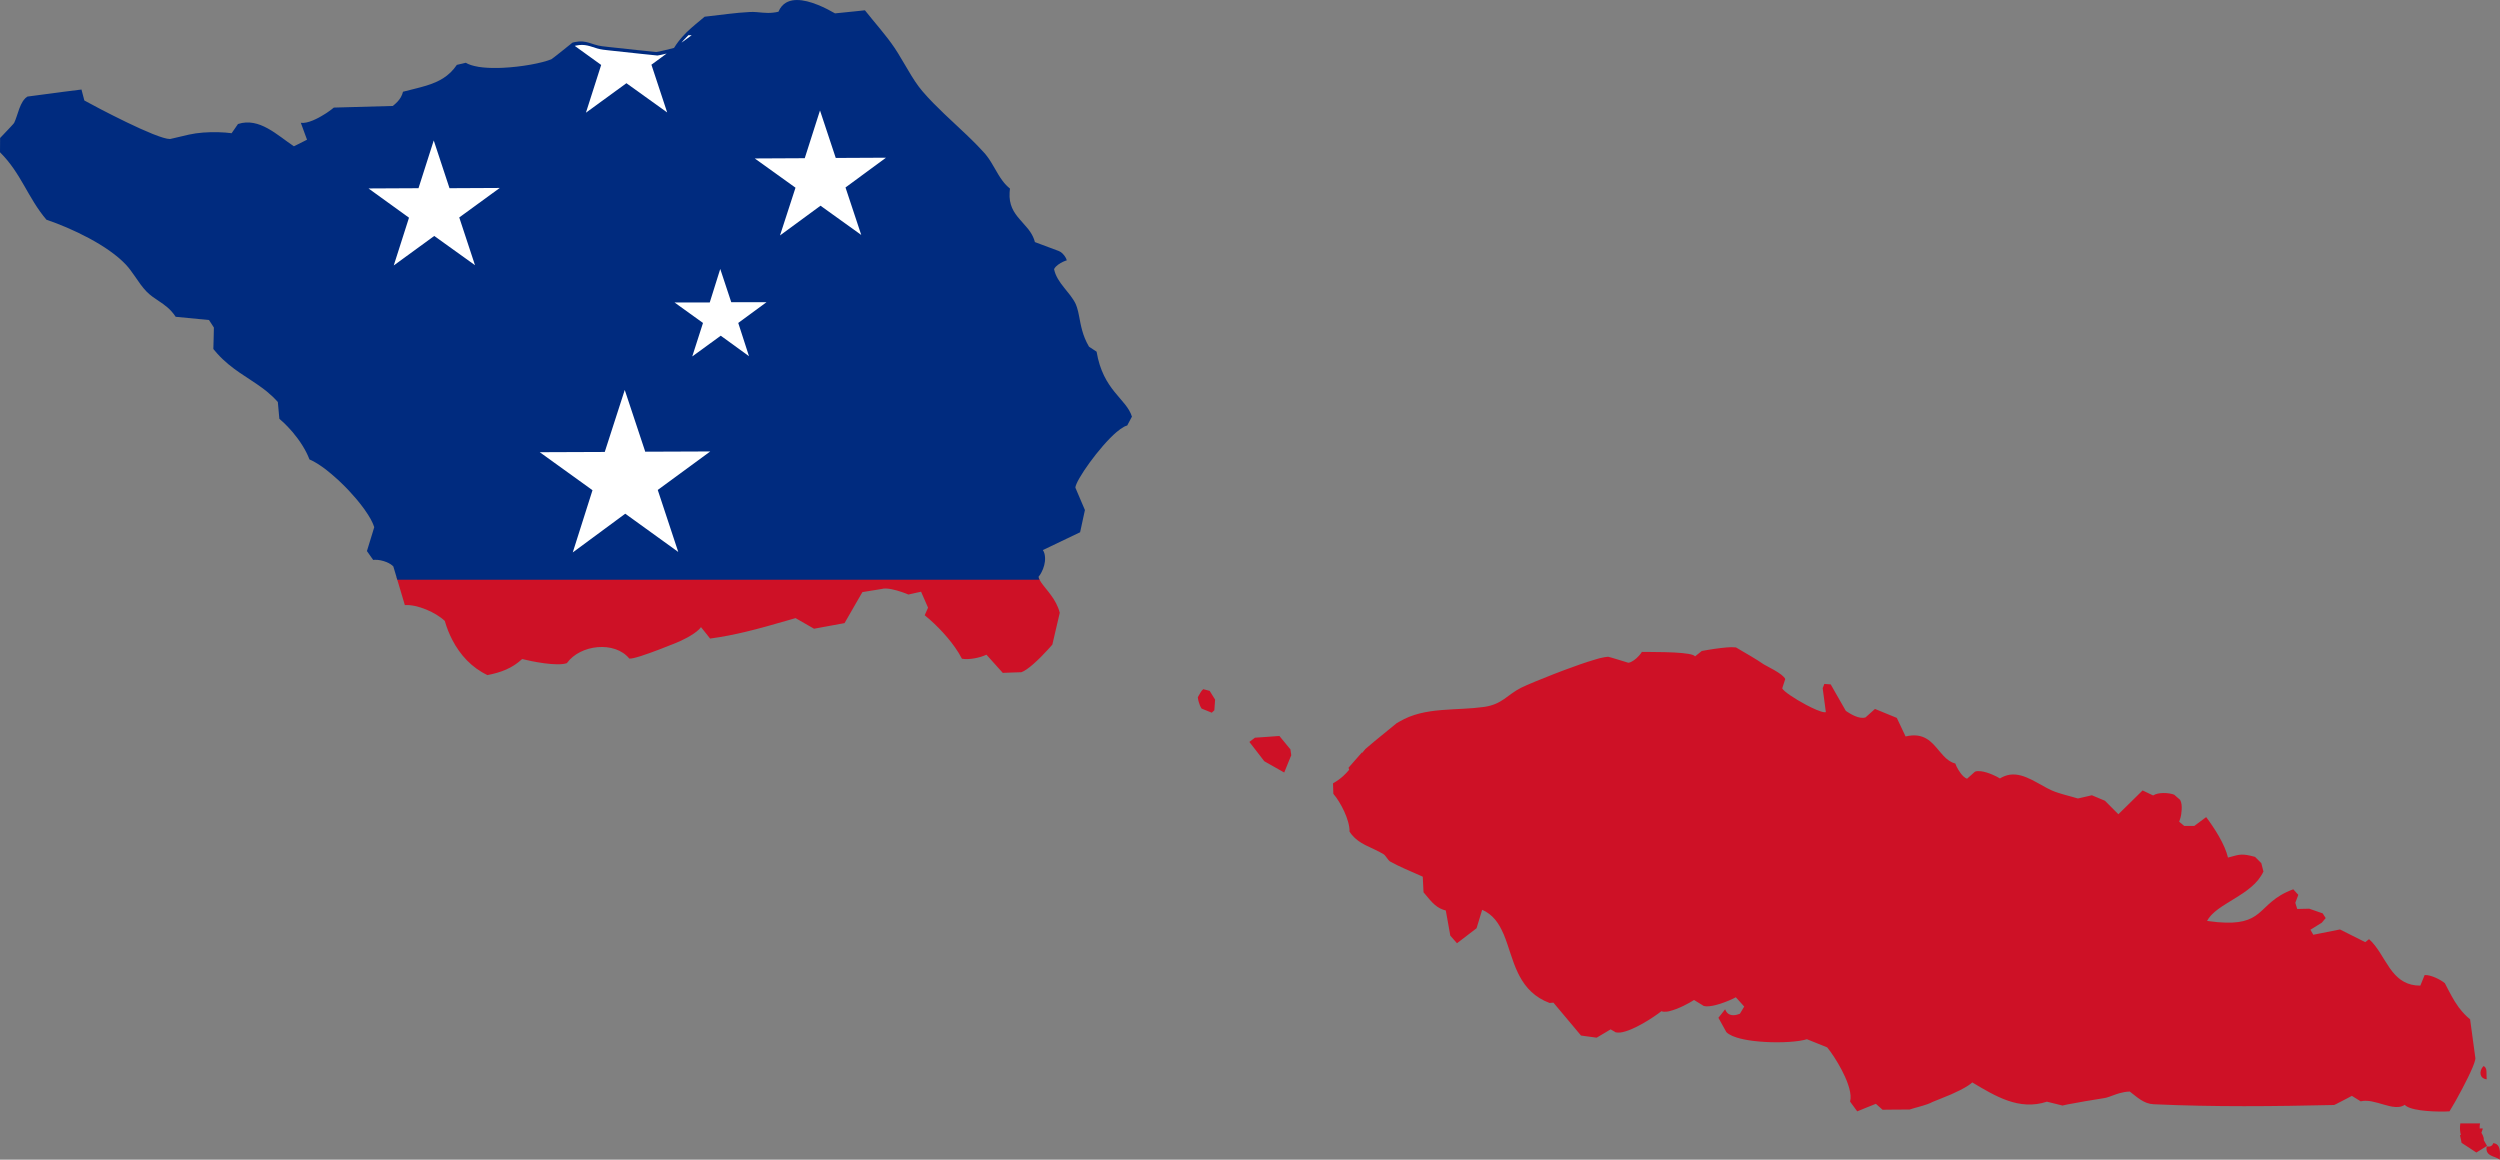 <?xml version="1.0" encoding="UTF-8" standalone="no"?>
<!-- Generator: Adobe Illustrator 17.1.0, SVG Export Plug-In . SVG Version: 6.00 Build 0)  -->

<svg
   xmlns:dc="http://purl.org/dc/elements/1.1/"
   xmlns:cc="http://creativecommons.org/ns#"
   xmlns:rdf="http://www.w3.org/1999/02/22-rdf-syntax-ns#"
   xmlns:svg="http://www.w3.org/2000/svg"
   xmlns="http://www.w3.org/2000/svg"
   xmlns:sodipodi="http://sodipodi.sourceforge.net/DTD/sodipodi-0.dtd"
   xmlns:inkscape="http://www.inkscape.org/namespaces/inkscape"
   version="1.1"
   id="Слой_1"
   x="0px"
   y="0px"
   viewBox="940 488.1 1000.001 463.861"
   enable-background="new 940 488.1 1000 463.9"
   xml:space="preserve"
   inkscape:version="0.91 r13725"
   sodipodi:docname="Flag-map_of_Samoa.svg"
   width="1000.001"
   height="463.861"><rect x="940" y="488.1" width="1000.001" height="463.861" fill="#808080" stroke="none"/><defs
     id="defs27"><defs
       id="defs5"><path
         d="m 1363.9,733.2 -3,12.8 c -2.3,2.7 -8.9,9.8 -12.4,11 l -7.4,0.3 -6.5,-7.3 c -2.6,1.2 -6.9,2.1 -9.8,1.6 -3.3,-6.4 -9.4,-12.9 -14.9,-17.4 l 1.4,-3 -2.8,-6.4 -5.1,1.1 c -2.1,-0.9 -8.1,-3 -10.5,-2.3 l -7.9,1.3 -7.2,12.4 -12.2,2.3 -7.4,-4.3 c -11.9,3.4 -22.1,6.6 -34.2,8.2 l -3.7,-4.6 c -1.7,2.5 -7.7,5.5 -10.3,6.5 0,0 -15.7,6.5 -18.3,6.1 -5.8,-7.1 -19.7,-5.6 -25,1.8 -3.8,1.4 -14.2,-0.7 -17.9,-1.6 -4,3.7 -8.4,5.4 -13.9,6.4 -8.8,-4.2 -14.4,-12.4 -17.1,-21.6 -3.5,-3.4 -11,-6.7 -16,-6.3 l -4.6,-15.5 c -1.7,-1.8 -5.7,-2.9 -8.1,-2.6 l -2.5,-3.5 2.9,-9.6 c -2.4,-7.9 -17.4,-23.6 -25.9,-27.1 -2.2,-5.8 -7.3,-12.3 -12,-16.2 L 1051,649 c -7.4,-8.5 -17.6,-11 -25.8,-21.2 l 0.2,-8.6 -2,-3 -13.3,-1.3 c -3.4,-5.2 -7.8,-6.2 -11.6,-10 -3.1,-3.2 -5.3,-7.6 -8.3,-10.8 -7.3,-7.8 -21.5,-14.5 -31.8,-18 -7.5,-8.9 -10.1,-18.6 -18.6,-27 l 0,-5.7 c 0.7,-0.7 5.4,-5.6 5.6,-6 1.4,-2.9 2.3,-8.8 5.3,-10.5 4.9,-0.8 21.6,-2.8 21.6,-2.8 l 1.1,4.4 c 4.8,2.6 29,15.5 34.3,15.4 l 7.5,-1.7 c 5.1,-1.2 11.9,-1.3 17.1,-0.6 l 2.6,-3.7 c 8.5,-2.8 15.7,4.6 22.4,8.9 l 5.2,-2.6 -2.5,-6.7 c 3.6,0.6 10.7,-3.9 13.2,-6.1 l 23.6,-0.7 c 2,-1.6 3.4,-3.1 4.1,-5.7 8.7,-2.3 16.4,-3.3 21.5,-10.8 l 3.6,-0.8 c 6.9,4.1 27.6,1.3 34.2,-1.4 0.4,-0.2 7.7,-6 8.5,-6.7 5.3,-1.5 7.4,0.9 11.8,1.4 5.9,0.8 21.7,2.3 21.7,2.3 0.6,0 6.2,-1.4 7.1,-1.6 3.4,-5.6 7.1,-8.2 12.2,-12.5 5.9,-0.6 12.1,-1.6 18.1,-1.9 4,-0.2 7.2,1 11.5,-0.1 3.9,-9.3 17.1,-2.5 22.6,0.7 l 12,-1.3 c 3.9,4.9 8.4,9.8 11.9,15 3.6,5.4 7,12.5 11.2,17.4 7.5,8.8 17.2,16.2 25,24.9 3.8,4.2 5.3,10.3 10,14 -1.7,11.5 7.9,13.1 10,21.4 l 9.6,3.6 c 1.3,0.4 2.9,2.4 3.2,3.7 -1.6,0.4 -4.3,1.9 -5.1,3.5 1.1,5.6 6.4,9.2 8.7,14 1.9,4 1.3,10.3 5.3,17 l 3,2 c 2.6,15.5 11.9,18.7 14.2,26 l -1.9,3.5 c -6.2,1.7 -20.7,21.4 -20.8,24.9 l 3.8,8.9 -1.9,8.9 -14.9,7.1 c 2,2.9 0.4,8.3 -1.8,10.7 0.9,3.4 6.9,7.4 8.7,14.4 z m 57.4,30.6 2.5,0.7 2.2,3.5 -0.3,4.2 -1,1 -4.1,-1.7 c -0.8,-1.2 -1.4,-3.1 -1.5,-4.5 0.5,-0.9 1.4,-2.7 2.2,-3.2 z m 18.5,21.1 2.2,-1.7 9.8,-0.7 4.4,5.4 0.3,2.3 -2.8,6.9 -7.9,-4.5 -6,-7.7 z M 1728.9,921 c -3.4,3.2 -14.2,6.9 -15.9,7.8 -2.6,1.4 -6.3,2.1 -9.1,3 l -10.8,0.1 -2.7,-2.4 -7.4,3 -2.9,-3.9 c 1.6,-5.7 -5.9,-17.8 -9.2,-21.7 l -8.1,-3.2 c -6.3,2 -27.7,1.8 -32.2,-2.9 l -3.2,-5.7 2.7,-3.3 c 1.4,3.9 5.9,1.7 5.9,1.7 l 1.7,-2.8 -3.4,-3.7 c -2.6,1.4 -9.7,4.3 -12.8,3.5 l -3.9,-2.4 c -2.2,1.5 -10.2,5.8 -13,4.5 -3.3,2.6 -13.7,9.4 -18.3,8.5 l -2,-1.2 -5.6,3.3 -6.2,-0.9 -11.1,-13.2 -1.5,0.2 c -19.3,-7.3 -12.8,-31.1 -27,-37.3 l -2.2,7.4 -7.8,6 -2.7,-3 -1.8,-10.1 c -4.2,-0.9 -6.2,-4.2 -8.9,-7.3 l -0.3,-6.2 c -4.2,-2 -9.1,-3.8 -13.1,-6.1 -0.7,-0.4 -1.8,-2.4 -2.5,-2.9 -4.8,-3 -10.3,-3.8 -13.6,-9 0.1,-4.6 -3.6,-11.8 -6.5,-15.2 l -0.1,-4.2 c 6.3,-3.5 8.5,-8.6 12.9,-13.7 0.5,-0.6 12.2,-10.1 12.6,-10.3 10.4,-6.8 23.1,-4.8 35,-6.5 7.2,-1 9.2,-4.8 14.7,-7.6 4.3,-2.2 29.8,-12.4 34.8,-12.4 0.3,0 7.4,2.2 8.1,2.4 2,-0.1 4.5,-2.8 5.4,-4.3 3,0.1 20,-0.3 21.3,1.8 l 2.7,-2.2 c 0,0 10.1,-1.9 13.7,-1.4 3.6,2.2 7.6,4.3 11.1,6.8 0.8,0.5 7.7,3.7 8.6,5.9 l -1.2,3.7 c 1,2.2 15,10.3 17.5,9.5 l -1.3,-9.6 0.7,-1.7 2.5,0.2 6,10.6 c 2,1.3 5.5,3.4 7.9,2.6 l 3.7,-3.3 8.8,3.6 3.5,7.4 c 11.8,-2.8 12.6,9 19.9,10.8 0.6,1.8 2.7,5.4 4.7,6.1 l 3.2,-2.8 c 2.5,-0.9 7.9,1.4 9.9,2.7 7.2,-4.7 14.3,2 20.8,4.8 3.2,1.4 7.1,2.2 10.5,3.2 l 5.6,-1.3 5.2,2.2 5.4,5.4 9.7,-9.5 4.2,2 c 2,-1.4 6.3,-1.2 8.4,-0.3 l 2.4,2 c 1.2,2.1 0.5,6.6 -0.4,8.7 l 2,1.7 4.1,0 4.7,-3.5 c 3.2,4.3 7.5,10.8 8.7,16.2 4.7,-1.3 5.4,-1.7 10.8,-0.3 l 2.5,2.5 0.8,3.4 c -4.5,9.7 -18.7,12.6 -22.5,19.7 24.3,3.5 18.8,-6.9 34.5,-12.6 l 2,2.2 -1.2,3.2 0.8,2.5 4.8,-0.1 5.4,1.9 1.2,1.9 -1.5,1.8 -4.6,2.8 1.2,2 10.7,-2.1 10.1,5.1 1.5,-1.2 c 6.9,6.1 8.4,18.6 20.5,18.6 l 1.7,-4.2 c 2.4,-0.2 6.3,1.8 8.1,3.2 2.8,5.4 5.2,10.5 10.1,14.5 l 2.1,15.6 c -0.2,3.4 -8.4,18.1 -10.4,21.1 -3.4,0.2 -15.3,0.2 -17.9,-2.6 -4.4,3 -12,-2.8 -17.6,-1.4 l -3.5,-2.2 c -0.6,0.3 -6.9,3.7 -7.1,3.7 -24.3,0.6 -47.9,0.8 -72.2,-0.3 -4,-0.2 -6.5,-2.8 -9.6,-5.1 -4.6,0.1 -7.7,2.3 -10.3,2.6 -4.1,0.6 -16.1,2.7 -16.6,3 L 1759,929 c -11.4,3.4 -20.9,-2.5 -30.1,-8 z m 195.1,21.2 c 1.7,-0.8 7.2,-3.2 9.1,-2.6 l -0.9,2.5 2.5,4.4 -4.2,2.7 -5.9,-3.9 -0.6,-3.1 z m 10.7,-22.4 c -0.2,-2 0.5,-4.9 -1.3,-5.3 -1.8,1.8 -1.8,4.9 1.3,5.3 z m -1.4,25.5 c 1,-4 -2.3,-3.9 -1.3,-7.9 -2.6,0 -5.3,0 -7.9,0 -0.9,6.7 2.9,10.1 9.2,7.9 z m 1.4,1.4 c -0.6,4.1 3.3,3.7 5.3,5.3 0.2,-3.3 0.2,-6.4 -2.6,-6.6 -0.4,1 -1.2,1.5 -2.7,1.3 z"
         id="Samoa"
         inkscape:connector-curvature="0" /></defs></defs><sodipodi:namedview
     pagecolor="#ffffff"
     bordercolor="#666666"
     borderopacity="1"
     objecttolerance="10"
     gridtolerance="10"
     guidetolerance="10"
     inkscape:pageopacity="0"
     inkscape:pageshadow="2"
     inkscape:window-width="1600"
     inkscape:window-height="837"
     id="namedview25"
     showgrid="false"
     fit-margin-top="0"
     fit-margin-left="0"
     fit-margin-right="0"
     fit-margin-bottom="0"
     inkscape:zoom="1.0155301"
     inkscape:cx="310.58524"
     inkscape:cy="310.94772"
     inkscape:window-x="-8"
     inkscape:window-y="-8"
     inkscape:window-maximized="1"
     inkscape:current-layer="Слой_1" /><path
     style="fill:#ce1126"
     clip-path="none"
     d="m 1098.615,718.981 2.191,7.346 1.131,3.818 c 4.949,-0.358 12.506,2.96 15.986,6.346 0.745,2.621 1.748,5.162 2.992,7.559 3.107,6.021 7.777,11.098 14.065,14.09 5.517,-1.09 9.879,-2.731 13.881,-6.426 3.761,0.966 14.065,3.036 17.887,1.639 5.334,-7.454 19.155,-8.972 24.975,-1.822 1.515,0.21 7.265,-1.836 11.973,-3.633 3.396,-1.294 6.338,-2.486 6.338,-2.486 2.321,-0.89 7.234,-3.242 9.533,-5.514 0,-0.003 7e-4,-0.005 0.014,-0.008 l 0,-0.002 c 0.325,-0.318 0.594,-0.636 0.805,-0.947 l 1.834,2.281 1.82,2.307 c 4.985,-0.673 9.638,-1.61 14.221,-2.707 5.292,-1.26 10.549,-2.76 16.035,-4.348 1.31,-0.377 2.579,-0.74 3.928,-1.125 l 7.394,4.246 1.301,-0.242 10.898,-2.008 4.484,-7.807 2.662,-4.596 7.938,-1.291 c 0.084,-0.027 0.181,-0.043 0.274,-0.062 0.073,-0.015 0.14,-0.036 0.219,-0.047 0.242,-0.035 0.524,-0.036 0.809,-0.035 0.331,0.001 0.671,0.01 1.045,0.053 0.461,0.052 0.947,0.131 1.447,0.232 0.017,0.004 0.034,0.009 0.051,0.014 2.505,0.513 5.31,1.534 6.611,2.107 l 2.812,-0.635 2.256,-0.484 2.791,6.367 -1.225,2.785 -0.109,0.244 c 0.128,0.104 0.259,0.226 0.389,0.332 4.665,3.857 9.655,9.126 13.031,14.492 0.037,0.061 0.082,0.121 0.119,0.182 7e-4,10e-4 10e-4,0.002 0,0.004 0.492,0.798 0.946,1.599 1.357,2.396 2.853,0.509 7.218,-0.385 9.795,-1.615 l 1.99,2.209 4.547,5.061 3.338,-0.131 4.109,-0.129 c 1.272,-0.447 2.924,-1.658 4.621,-3.131 2.194,-1.89 4.353,-4.127 6.016,-5.955 0.522,-0.57 0.953,-1.055 1.332,-1.492 0.114,-0.131 0.313,-0.343 0.412,-0.459 l 0.998,-4.316 1.965,-8.416 c -1.387,-5.498 -5.415,-9.175 -7.428,-12.123 -0.5,-0.742 -0.889,-1.448 -1.055,-2.117 l -256.803,0 z m 534.162,27.984 c -0.62,0.007 -1.308,0.045 -2.031,0.102 -0.289,0.023 -0.598,0.061 -0.896,0.09 -0.455,0.043 -0.904,0.081 -1.369,0.135 -3.829,0.446 -7.758,1.195 -7.758,1.195 l -2.705,2.166 c -0.534,-0.888 -4.018,-1.312 -8.018,-1.531 -0.013,-9.9e-4 -0.028,-0.015 -0.041,-0.016 -0.255,-0.014 -0.521,-0.015 -0.779,-0.027 -1.046,-0.049 -2.082,-0.087 -3.139,-0.113 -0.087,-0.003 -0.169,-0.005 -0.256,-0.008 -3.991,-0.092 -7.712,-0.06 -8.988,-0.1 0,-1.9e-4 -0.028,1.8e-4 -0.033,0 0,-6e-5 -0.012,5e-5 -0.012,0 -0.111,0.191 -0.251,0.399 -0.408,0.617 l 0,0.008 c -0.898,1.209 -2.461,2.728 -3.916,3.398 -0.378,0.166 -0.751,0.294 -1.102,0.318 -0.262,-0.078 -1.887,-0.581 -3.422,-1.049 -2.178,-0.671 -4.443,-1.35 -4.656,-1.35 -0.083,0 -0.228,0.033 -0.322,0.039 -0.296,0.018 -0.616,0.051 -1.01,0.119 -0.301,0.053 -0.677,0.135 -1.031,0.211 -0.175,0.039 -0.323,0.066 -0.51,0.111 -0.204,0.047 -0.364,0.073 -0.582,0.125 l 0,-0.002 c -0.324,0.084 -0.752,0.222 -1.103,0.32 -0.245,0.069 -0.507,0.149 -0.764,0.225 -3.445,1.008 -7.844,2.542 -12.324,4.225 -0.104,0.039 -0.204,0.078 -0.309,0.117 -1.415,0.533 -2.735,1.043 -4.105,1.578 -2.646,1.031 -5.07,2.006 -7.176,2.883 -0.544,0.227 -1.004,0.423 -1.492,0.631 -0.708,0.301 -1.402,0.592 -1.969,0.842 -0.363,0.16 -0.564,0.264 -0.863,0.4 -0.438,0.201 -1.017,0.453 -1.291,0.592 -1.377,0.699 -2.534,1.459 -3.611,2.227 0,0.003 -0.014,0.005 -0.014,0.008 -1.073,0.765 -2.065,1.536 -3.109,2.25 l 0,0.004 c -2.094,1.431 -4.404,2.64 -8,3.154 -0.097,0.014 -0.194,0.022 -0.291,0.035 -1.307,0.178 -2.622,0.322 -3.943,0.432 -1.167,0.097 -2.338,0.165 -3.51,0.232 -0.299,0.017 -0.596,0.041 -0.894,0.057 -1.258,0.068 -2.516,0.132 -3.772,0.199 -0.12,0.007 -0.24,0.011 -0.359,0.018 -1.143,0.061 -2.279,0.144 -3.414,0.229 -0.333,0.025 -0.67,0.045 -1.002,0.074 -5.873,0.497 -11.583,1.556 -16.781,4.645 -0.339,0.193 -0.68,0.372 -1.016,0.574 -0.105,0.086 -2.141,1.75 -3.588,2.932 -3.498,2.839 -8.253,6.739 -8.84,7.332 -0.013,0.012 -0.116,0.096 -0.123,0.104 -8e-4,9.5e-4 0,0.002 0,0.004 -4e-4,3.9e-4 0,0.004 0,0.004 -0.432,0.495 -0.827,0.99 -1.223,1.484 l -0.193,-0.088 -5.305,6.061 0.246,0.822 c -0.736,0.866 -1.501,1.713 -2.373,2.506 0,0.003 -0.012,0.007 -0.012,0.01 -0.287,0.26 -0.585,0.515 -0.893,0.766 0,0.003 -0.014,0.005 -0.014,0.008 -0.308,0.25 -0.627,0.496 -0.959,0.736 0,0.003 -7e-4,0.005 -0.014,0.008 -0.669,0.483 -1.388,0.942 -2.172,1.379 l 0,0.004 c 0,10e-4 -7e-4,0.005 -0.014,0.006 l 0.065,1.908 0.066,2.268 c 0,0.004 0.012,0.007 0.012,0.012 l 0,0.014 c 1.436,1.653 3.075,4.265 4.348,7.037 0,0.013 0.014,0.026 0.019,0.039 1.273,2.797 2.168,5.753 2.107,8.057 0,0.008 0.013,0.015 0.016,0.023 0,0.007 0.014,0.013 0.014,0.019 0.179,0.283 0.37,0.547 0.566,0.801 0.111,0.146 0.224,0.283 0.338,0.422 0.023,0.026 0.045,0.052 0.068,0.078 1.478,1.764 3.24,2.936 5.123,3.918 0.242,0.126 0.49,0.246 0.736,0.367 2.216,1.108 4.56,2.039 6.777,3.404 0.18,0.104 0.384,0.304 0.596,0.553 0.013,0.014 0.023,0.032 0.035,0.047 0.314,0.382 0.647,0.836 0.971,1.26 0.111,0.147 0.223,0.304 0.328,0.432 0.013,0.013 0.017,0.018 0.029,0.031 0.141,0.165 0.272,0.294 0.397,0.396 0.041,0.035 0.096,0.104 0.135,0.129 0.224,0.127 0.469,0.239 0.697,0.363 0.803,0.443 1.624,0.873 2.473,1.285 0,0.003 0.014,0.005 0.014,0.008 3.07,1.492 6.356,2.818 9.385,4.203 0.192,0.088 0.395,0.174 0.584,0.264 l 0.309,6.246 c 2.421,2.753 4.311,5.732 7.811,6.945 0.177,0.06 0.361,0.114 0.547,0.164 0.186,0.052 0.353,0.126 0.549,0.168 l 0.514,2.836 1.289,7.229 2.676,3.035 0.014,-0.01 0,0.004 7.82,-6.002 2.234,-7.371 c 4.253,1.85 6.635,5.296 8.42,9.391 0.075,0.173 0.163,0.332 0.236,0.508 1.975,4.737 3.231,10.285 5.625,15.283 0.015,0.032 0.028,0.064 0.043,0.096 0,0.008 0.014,0.016 0.014,0.023 0.217,0.449 0.443,0.893 0.68,1.332 0,0.007 6e-4,0.015 0.014,0.021 2.405,4.463 5.912,8.353 11.941,10.623 l 0.703,-0.074 0.83,-0.066 0.178,0.215 10.855,12.943 2.607,0.361 2.035,0.271 1.621,0.227 5.596,-3.332 1.478,0.867 0.545,0.33 c 0.548,0.119 1.214,0.119 1.881,0.061 l 0,0.004 c 5.147,-0.67 13.495,-6.228 16.414,-8.537 0.513,0.234 1.192,0.281 1.969,0.205 0.035,-0.004 0.067,10e-5 0.102,-0.004 0.221,-0.024 0.456,-0.066 0.691,-0.109 0.056,-0.011 0.108,-0.016 0.164,-0.027 0,-8.2e-4 0.014,5e-5 0.014,-0.002 0.137,-0.028 0.289,-0.084 0.43,-0.117 3.502,-0.835 8.059,-3.334 9.662,-4.42 l 2.787,1.707 1.109,0.693 c 1.16,0.319 2.89,0.108 4.738,-0.355 0.614,-0.154 1.242,-0.333 1.865,-0.533 l 0,-0.004 c 2.492,-0.796 4.919,-1.878 6.221,-2.596 l 2.264,2.5 1.088,1.225 -1.695,2.834 c 0,0 -2.127,1.037 -3.914,0.416 -0.327,-0.116 -0.643,-0.283 -0.934,-0.525 -0.141,-0.117 -0.275,-0.256 -0.402,-0.408 -0.257,-0.314 -0.483,-0.705 -0.658,-1.193 l -0.012,0.012 c 0,-0.014 -0.014,-0.025 -0.02,-0.039 l -1.406,1.795 -1.283,1.582 2.897,5.215 0.277,0.504 c 8e-4,8.4e-4 0,0.002 0,0.004 l 0,0.004 c 0.141,0.144 0.299,0.282 0.471,0.418 l 0,0.004 c 0.173,0.136 0.361,0.267 0.562,0.395 0.392,0.248 0.844,0.48 1.336,0.697 0.02,0.009 0.035,0.018 0.055,0.027 l 0,0.004 c 0.515,0.224 1.078,0.431 1.685,0.623 l 0,0.004 c 1.826,0.577 4.032,1.011 6.41,1.318 6.345,0.824 13.909,0.741 18.699,0.016 0.184,-0.028 0.334,-0.06 0.51,-0.09 0.969,-0.162 1.835,-0.347 2.504,-0.562 l 1.963,0.783 6.158,2.482 c 0.291,0.35 0.646,0.834 0.994,1.303 0.134,0.181 0.242,0.303 0.383,0.5 1.804,2.519 4.096,6.248 5.762,9.969 0.476,1.063 0.902,2.125 1.25,3.158 6e-4,10e-4 0,0.005 0,0.006 0.173,0.515 0.327,1.021 0.459,1.518 7e-4,0.003 0,0.005 0,0.008 0.131,0.495 0.24,0.981 0.324,1.451 0.084,0.473 0.142,0.93 0.172,1.371 0.059,0.881 3e-4,1.691 -0.195,2.4 l 0.012,0.01 c -6e-4,0.003 0,0.005 0,0.008 l 2.85,3.885 4.141,-1.686 3.309,-1.328 2.686,2.369 4.424,-0.049 6.416,-0.037 c 2.136,-0.73 4.748,-1.287 7.021,-2.107 0.341,-0.122 0.668,-0.253 0.988,-0.387 0.035,-0.015 0.073,-0.026 0.107,-0.041 0,-10e-4 0.014,-0.004 0.014,-0.006 0.06,-0.026 0.113,-0.056 0.172,-0.082 0.283,-0.125 0.564,-0.251 0.824,-0.389 0.076,-0.04 0.375,-0.156 0.486,-0.207 1.124,-0.499 3.883,-1.509 6.998,-2.846 l 0,-0.002 c 2.425,-1.079 4.941,-2.292 6.777,-3.512 0.016,-0.011 0.039,-0.02 0.055,-0.031 0,-0.005 0.014,-0.008 0.021,-0.014 0.04,-0.027 0.071,-0.053 0.111,-0.08 0.569,-0.381 1.073,-0.761 1.471,-1.135 9.187,5.437 18.66,11.38 29.863,7.703 l 4.309,1.064 1.951,0.492 c 0.024,-0.018 0.211,-0.059 0.31,-0.088 0.234,-0.074 0.775,-0.196 1.613,-0.363 3.505,-0.7 10.75,-1.924 14.094,-2.434 0.148,-0.022 0.415,-0.067 0.547,-0.086 0.257,-0.036 0.52,-0.102 0.785,-0.168 0.075,-0.019 0.147,-0.026 0.223,-0.047 l 0,-0.002 c 1.498,-0.403 3.159,-1.175 5.146,-1.75 1.238,-0.352 2.599,-0.628 4.154,-0.674 3.065,2.302 5.576,4.898 9.604,5.082 24.226,1.102 47.901,0.852 72.158,0.295 0.04,-9.9e-4 0.446,-0.206 0.83,-0.396 1.679,-0.826 5.769,-3.003 6.264,-3.254 l 3.519,2.186 c 0.013,-10e-4 0.015,-0.002 0.023,-0.004 0.2,-0.049 0.409,-0.07 0.613,-0.102 0.147,-0.023 0.292,-0.062 0.441,-0.076 0,-2.5e-4 -10e-4,2.4e-4 0.012,0 0.283,-0.027 0.572,-0.03 0.861,-0.029 0.259,4e-4 0.521,0.016 0.785,0.035 0.206,0.015 0.408,0.021 0.617,0.047 0.381,0.046 0.767,0.107 1.154,0.182 0,8.5e-4 0.012,0.002 0.012,0.004 0.16,0.031 0.325,0.082 0.486,0.117 0.626,0.136 1.253,0.28 1.885,0.455 0.789,0.219 1.578,0.456 2.357,0.68 0,10e-4 0.015,0.003 0.018,0.004 0.779,0.224 1.548,0.436 2.299,0.604 0.377,0.084 0.751,0.158 1.117,0.217 1.845,0.296 3.537,0.219 4.92,-0.729 0.161,0.17 0.353,0.331 0.578,0.48 1.611,1.087 4.794,1.666 8.06,1.951 3.728,0.334 7.562,0.288 9.289,0.166 0.122,-0.189 0.429,-0.74 0.594,-1.01 0.473,-0.772 1.036,-1.72 1.721,-2.928 0.039,-0.069 0.069,-0.116 0.107,-0.186 0.164,-0.292 0.35,-0.636 0.521,-0.945 2.852,-5.113 6.553,-12.289 7.289,-15.328 0.017,-0.07 0.017,-0.118 0.031,-0.184 0.045,-0.21 0.091,-0.419 0.102,-0.58 l -2.119,-15.643 c -1.636,-1.313 -2.975,-2.762 -4.158,-4.301 -0.148,-0.193 -0.308,-0.379 -0.451,-0.574 -2.142,-2.941 -3.743,-6.198 -5.496,-9.58 -0.879,-0.732 -2.301,-1.589 -3.805,-2.238 -0.013,-0.003 -0.014,-0.005 -0.02,-0.008 -1.501,-0.652 -3.077,-1.094 -4.26,-1.002 l -0.014,0.027 -1.705,4.193 c -5.248,0.028 -8.496,-2.306 -11.06,-5.451 -0.025,-0.032 -0.056,-0.06 -0.082,-0.092 0,0 0,-0.002 0,-0.002 -0.184,-0.228 -0.354,-0.471 -0.531,-0.707 -0.177,-0.236 -0.361,-0.465 -0.533,-0.707 -7e-4,-9.8e-4 0,-0.002 0,-0.004 -0.055,-0.077 -0.104,-0.159 -0.158,-0.236 -2.679,-3.848 -4.776,-8.389 -8.164,-11.391 l -0.875,0.705 -0.648,0.494 -10.107,-5.078 0,0.004 -0.637,0.127 -10.025,1.99 -1.152,-1.998 4.561,-2.834 0.852,-1.023 0.703,-0.811 -0.92,-1.43 -0.274,-0.434 0,-0.002 -0.014,-0.019 -5.396,-1.875 -4.787,0.117 -0.769,-2.465 1.203,-3.191 -0.908,-0.986 -1.105,-1.236 c -7.85,2.881 -10.396,6.912 -14.018,9.791 -3.169,2.519 -7.162,4.155 -16.254,3.367 -0.306,-0.027 -0.678,-0.083 -0.996,-0.115 -1.029,-0.105 -2.065,-0.214 -3.225,-0.381 0.158,-0.3 0.348,-0.587 0.541,-0.873 0.049,-0.072 0.089,-0.147 0.141,-0.219 0.17,-0.238 0.361,-0.468 0.553,-0.697 0.13,-0.153 0.256,-0.305 0.395,-0.455 0.174,-0.19 0.357,-0.376 0.545,-0.561 0.199,-0.194 0.404,-0.386 0.617,-0.574 0.162,-0.144 0.321,-0.29 0.49,-0.432 0.359,-0.298 0.73,-0.592 1.119,-0.881 0.033,-0.024 0.064,-0.048 0.096,-0.072 0.481,-0.354 0.983,-0.702 1.5,-1.047 0.077,-0.052 0.162,-0.103 0.24,-0.154 0.529,-0.349 1.077,-0.697 1.633,-1.043 1.253,-0.78 2.547,-1.571 3.85,-2.381 0.852,-0.529 1.704,-1.069 2.537,-1.633 0.181,-0.123 0.36,-0.248 0.539,-0.373 0.343,-0.239 0.681,-0.481 1.016,-0.729 0.152,-0.113 0.305,-0.227 0.455,-0.342 0.424,-0.324 0.835,-0.656 1.24,-0.998 0.061,-0.053 0.129,-0.103 0.19,-0.156 0.504,-0.434 0.996,-0.878 1.459,-1.346 0.921,-0.92 1.725,-1.931 2.418,-3.029 0,0 0,-0.002 0,-0.002 0.355,-0.563 0.691,-1.143 0.979,-1.758 l -0.68,-2.67 -0.166,-0.674 -2.521,-2.527 c -0.013,-0.003 -0.019,-0.007 -0.029,-0.01 -4.884,-1.318 -6.027,-1.046 -9.684,-0.004 -0.382,0.107 -0.657,0.178 -1.104,0.303 -1.221,-5.335 -5.495,-11.902 -8.709,-16.17 l -0.014,0.008 c 0,-0.007 -0.013,-0.013 -0.016,-0.019 l -4.729,3.516 -2.016,0 -2.027,-0.008 -1.674,-1.398 -0.346,-0.291 c 0.11,-0.24 0.214,-0.569 0.318,-0.889 0.184,-0.564 0.356,-1.183 0.471,-1.84 0.021,-0.127 0.031,-0.264 0.049,-0.393 0.083,-0.545 0.137,-1.094 0.166,-1.65 0.019,-0.337 0.03,-0.669 0.023,-0.996 -0.013,-0.321 -0.019,-0.638 -0.055,-0.939 l 0,-0.07 c -0.04,-0.317 -0.104,-0.613 -0.18,-0.896 -0.027,-0.103 -0.057,-0.201 -0.088,-0.299 -0.063,-0.189 -0.137,-0.364 -0.221,-0.529 -0.036,-0.072 -0.059,-0.161 -0.098,-0.229 l -1.217,-1.053 -1.16,-1.012 c -2.123,-0.847 -6.426,-1.031 -8.428,0.307 l -4.125,-1.971 -0.059,-0.029 -0.022,-0.012 -5.512,5.436 -4.17,4.088 -1.459,-1.457 -3.906,-3.93 -5.234,-2.205 -1.566,0.369 -4.021,0.918 c -3.395,-1.028 -7.214,-1.818 -10.426,-3.207 -0.625,-0.269 -1.258,-0.597 -1.893,-0.924 -5.404,-2.806 -11.158,-7.17 -17.072,-4.789 -0.601,0.238 -1.203,0.522 -1.807,0.908 -0.677,-0.441 -1.753,-0.997 -2.963,-1.51 -1.475,-0.633 -3.155,-1.193 -4.633,-1.371 -0.251,-0.03 -0.475,-0.022 -0.711,-0.029 -0.193,-0.007 -0.4,-0.032 -0.58,-0.021 0,1.9e-4 -6e-4,-1.7e-4 -0.014,0 -0.381,0.024 -0.73,0.085 -1.037,0.197 l -0.016,0.014 c 0,10e-4 -0.015,0.004 -0.018,0.006 l -2.088,1.854 -1.102,0.973 c -0.46,-0.157 -0.927,-0.488 -1.383,-0.902 -0.033,-0.031 -0.068,-0.05 -0.102,-0.082 -1.444,-1.398 -2.75,-3.75 -3.205,-5.113 -1.902,-0.475 -3.362,-1.641 -4.695,-3.043 -0.578,-0.611 -1.136,-1.258 -1.691,-1.924 -3.054,-3.661 -6.141,-7.602 -13.498,-5.852 l -3.506,-7.41 -0.014,-0.021 -8.729,-3.574 -0.025,0.025 -0.295,0.262 -3.434,3.076 c -1.295,0.456 -2.862,0.078 -4.352,-0.566 -1.328,-0.584 -2.596,-1.38 -3.539,-2.008 l -4.742,-8.301 -1.305,-2.299 -0.012,0 0,-0.012 -2.547,-0.182 -0.627,1.602 -0.037,0.09 0,0.004 0,0.002 1.273,9.58 c -0.119,0.039 -0.288,0.039 -0.459,0.037 -0.039,-10e-4 -0.06,0.011 -0.102,0.008 -1.47,-0.106 -4.443,-1.417 -7.488,-3.037 -4.357,-2.328 -8.876,-5.322 -9.41,-6.527 l 1.213,-3.701 c -0.424,-1.09 -2.382,-2.423 -4.33,-3.553 0,-0.003 -7e-4,-0.002 -0.014,-0.004 -0.031,-0.018 -0.054,-0.029 -0.084,-0.047 -1.909,-1.112 -3.792,-2.022 -4.174,-2.287 -3.209,-2.231 -6.795,-4.201 -10.184,-6.229 -0.304,-0.184 -0.622,-0.364 -0.922,-0.549 0,-2.8e-4 -6e-4,3e-4 -0.014,0 -0.453,-0.06 -1.005,-0.085 -1.625,-0.078 l 0.01,-0.002 z m -211.463,16.809 c -0.672,0.471 -1.419,1.786 -1.904,2.711 -0.084,0.158 -0.216,0.379 -0.279,0.502 0,0 0,0.002 0,0.002 0,0.026 0.014,0.056 0.014,0.082 0.045,0.537 0.164,1.123 0.324,1.713 0.264,1 0.653,2.003 1.178,2.752 l 3.057,1.234 1.01,0.414 0.219,-0.219 0.807,-0.76 0.295,-4.09 0.014,-0.148 0,-0.008 -2.184,-3.516 -2.549,-0.67 z m 30.439,18.711 -5.291,0.387 -4.475,0.303 -2.244,1.699 1.994,2.557 3.978,5.164 6.545,3.707 1.428,0.816 1.768,-4.375 1.049,-2.547 -0.264,-1.832 -0.068,-0.516 -1.004,-1.211 -3.416,-4.152 z m 481.6,132.062 c -0.078,0.08 -0.131,0.175 -0.201,0.26 -1.498,1.778 -1.417,4.677 1.506,5.021 -4e-4,-0.004 6e-4,-0.009 0,-0.014 0.013,10e-4 0.02,0.005 0.031,0.006 -0.121,-0.973 -0.017,-2.186 -0.102,-3.211 -0.016,-0.203 -0.048,-0.39 -0.082,-0.574 -0.013,-0.047 -0.014,-0.101 -0.021,-0.146 -0.017,-0.075 -0.051,-0.133 -0.072,-0.203 -0.171,-0.565 -0.473,-0.997 -1.058,-1.139 z m -9.215,22.918 c -3e-4,9.9e-4 3e-4,0.005 0,0.006 l -0.014,0 c -0.245,1.757 -0.147,3.284 0.232,4.551 -0.036,0.017 -0.072,0.037 -0.107,0.055 -0.067,0.032 -0.199,0.088 -0.256,0.117 l 0.307,1.406 0.326,1.629 3.508,2.289 2.414,1.594 0.014,-0.008 0,0.002 4.246,-2.664 -1.273,-2.24 c 0,-10e-4 0,-0.003 0,-0.004 0.019,-0.467 -0.044,-0.844 -0.135,-1.191 -0.076,-0.291 -0.175,-0.558 -0.297,-0.803 -0.019,-0.041 -0.041,-0.081 -0.061,-0.121 -0.115,-0.219 -0.233,-0.436 -0.357,-0.648 l 0,-0.008 c -0.04,-0.068 -0.075,-0.141 -0.115,-0.209 l 0.137,-0.42 0.424,-1.252 c 0,-0.001 -0.014,-0.005 -0.019,-0.006 l 0,-0.01 c -0.055,-0.011 -0.133,-0.018 -0.195,-0.027 -0.095,-0.017 -0.193,-0.029 -0.301,-0.035 -0.027,-10e-4 -0.05,-0.002 -0.078,-0.004 -0.192,-0.007 -0.418,0.016 -0.641,0.037 l 0,-0.033 c -0.013,-0.052 -0.015,-0.111 -0.023,-0.166 -0.027,-0.264 -0.023,-0.56 0,-0.879 0.025,-0.26 0.066,-0.536 0.129,-0.842 0.013,-0.038 0.012,-0.07 0.02,-0.109 4e-4,-10e-4 -4e-4,-0.004 0,-0.006 l -7.883,0 z m 7.758,2.064 c 0,0.009 7e-4,0.016 0.014,0.025 l 0,0.023 c 0,-0.018 -0.014,-0.031 -0.014,-0.049 z m 5.398,5.816 c -0.151,0.513 -0.424,0.908 -0.846,1.143 l 0,0.002 c -0.047,0.026 -0.103,0.041 -0.154,0.062 -0.068,0.029 -0.13,0.062 -0.205,0.084 -0.127,0.037 -0.264,0.063 -0.412,0.08 -0.242,0.027 -0.534,0.007 -0.834,-0.023 -0.052,-0.007 -0.098,-0.007 -0.152,-0.016 -5e-4,0.004 7e-4,0.008 0,0.012 -0.013,-10e-4 -0.02,10e-4 -0.031,0 -0.537,3.608 2.397,3.742 4.449,4.762 l 0,0.004 c 0.285,0.145 0.554,0.307 0.791,0.5 10e-5,-0.003 -3e-4,-0.005 0,-0.008 0.013,0.005 0.015,0.008 0.022,0.014 0.049,-0.818 0.088,-1.625 0.076,-2.381 -10e-5,-0.001 0,-0.005 0,-0.006 0,-0.376 -0.024,-0.738 -0.062,-1.082 0,0 0,-0.002 0,-0.002 0,-0.053 -0.019,-0.099 -0.025,-0.15 -0.142,-1.098 -0.487,-1.996 -1.217,-2.508 -0.027,-0.019 -0.046,-0.043 -0.074,-0.06 -0.352,-0.23 -0.787,-0.379 -1.324,-0.426 z"
     id="rect11"
     inkscape:connector-curvature="0" /><path
     style="fill:#002b7f"
     clip-path="none"
     d="m 1258.805,488.1 -0.01,0.002 c -1.327,0.003 -2.583,0.217 -3.701,0.717 -0.114,0.051 -0.223,0.113 -0.334,0.17 -0.107,0.054 -0.218,0.102 -0.322,0.162 0,0 0,0.002 0,0.002 -1.273,0.736 -2.33,1.904 -3.057,3.631 -0.728,0.179 -1.393,0.301 -2.062,0.359 l 0,0.004 c -1.463,0.19 -2.828,0.127 -4.189,0.021 -1.692,-0.147 -3.368,-0.362 -5.211,-0.27 -5.665,0.279 -11.5,1.161 -17.172,1.781 -0.291,0.031 -0.593,0.074 -0.883,0.104 0,2.5e-4 -7e-4,-2.7e-4 -0.014,0 -0.545,0.461 -1.014,0.851 -1.529,1.279 -2.768,2.289 -5.158,4.252 -7.285,6.641 -1.191,1.327 -2.325,2.785 -3.428,4.566 -0.911,0.244 -6.488,1.639 -7.096,1.639 0,0 -12.417,-1.255 -19.264,-2.039 -0.798,-0.095 -1.833,-0.207 -2.447,-0.287 -4.153,-0.532 -6.211,-2.628 -10.828,-1.664 -0.013,0.001 -0.017,0.003 -0.025,0.004 -0.309,0.063 -0.627,0.139 -0.961,0.23 -0.376,0.318 -2.304,1.862 -4.188,3.355 -0.084,0.067 -0.103,0.085 -0.188,0.152 l 0,0.004 c -0.163,0.129 -0.288,0.226 -0.449,0.354 -1.786,1.411 -3.454,2.71 -3.654,2.799 -3.74,1.522 -11.834,3.056 -19.447,3.404 -0.692,0.032 -1.38,0.053 -2.061,0.064 -2.722,0.044 -5.322,-0.084 -7.568,-0.439 -0.122,-0.019 -0.225,-0.05 -0.344,-0.07 -1.915,-0.336 -3.569,-0.837 -4.777,-1.564 l -1.385,0.328 -2.182,0.502 c -1.58,2.344 -3.422,4.046 -5.473,5.35 -0.821,0.521 -1.673,0.977 -2.559,1.387 -1.325,0.613 -2.721,1.12 -4.172,1.57 0,8.3e-4 10e-4,0.002 -0.012,0.004 -0.093,0.029 -0.193,0.051 -0.287,0.08 -2.829,0.859 -5.865,1.525 -9.033,2.361 -0.211,0.822 -0.502,1.52 -0.854,2.154 -0.779,1.378 -1.86,2.42 -3.217,3.533 l -23.607,0.65 c -0.508,0.44 -1.24,0.99 -2.057,1.564 -0.275,0.19 -0.534,0.378 -0.83,0.572 -0.236,0.157 -0.487,0.311 -0.736,0.469 -0.491,0.31 -0.999,0.617 -1.527,0.916 -0.256,0.146 -0.509,0.295 -0.769,0.436 -0.201,0.107 -0.401,0.21 -0.604,0.312 -0.311,0.159 -0.624,0.306 -0.936,0.451 -0.29,0.134 -0.579,0.271 -0.867,0.391 -1.811,0.75 -3.555,1.189 -4.859,0.98 l 0.014,0.021 c -0.013,-10e-4 -0.017,5e-5 -0.025,-0.002 l 2.473,6.742 -4.107,2.07 -1.137,0.562 c -6.606,-4.368 -13.821,-11.706 -22.369,-8.916 l -1.406,2.041 -1.145,1.641 c -1.616,-0.219 -3.396,-0.345 -5.223,-0.396 -4.05,-0.125 -8.358,0.17 -11.867,0.961 l -5.988,1.402 -1.553,0.355 c -0.33,10e-4 -0.728,-0.043 -1.191,-0.133 -0.402,-0.078 -0.872,-0.202 -1.361,-0.342 -0.087,-0.025 -0.153,-0.036 -0.242,-0.062 0,-10e-4 -0.011,-0.002 -0.012,-0.004 -1.139,-0.339 -2.487,-0.828 -3.967,-1.416 -0.052,-0.021 -0.096,-0.036 -0.148,-0.057 -0.774,-0.31 -1.666,-0.712 -2.504,-1.072 -0.836,-0.359 -1.62,-0.675 -2.5,-1.072 -1.76,-0.795 -3.589,-1.658 -5.416,-2.539 -7.1e-4,-3.5e-4 -0.002,3.5e-4 -0.004,0 -3.655,-1.764 -7.293,-3.612 -10.316,-5.182 -10e-4,-7.3e-4 5e-5,-0.002 -0.002,-0.004 -0.145,-0.075 -0.176,-0.092 -0.318,-0.166 -2.817,-1.47 -5.161,-2.732 -6.291,-3.361 l -1.148,-4.383 c 0,0 -12.81,1.586 -19.184,2.496 -0.663,0.091 -1.954,0.251 -2.426,0.32 -0.574,0.333 -1.066,0.813 -1.502,1.393 -0.14,0.187 -0.276,0.384 -0.404,0.59 -1.067,1.682 -1.752,3.957 -2.404,5.939 -0.011,0.031 -0.021,0.057 -0.031,0.088 -0.321,0.953 -0.639,1.839 -0.992,2.545 -0.141,0.279 -2.696,2.957 -4.273,4.621 -0.46,0.478 -1.186,1.236 -1.334,1.393 L 940,549.008 c 8.483,8.405 11.059,18.112 18.561,26.963 10.26,3.504 24.528,10.24 31.805,17.996 1.3,1.386 2.435,2.996 3.561,4.619 1.51,2.193 2.996,4.418 4.771,6.227 1.533,1.533 3.166,2.599 4.797,3.686 2.368,1.584 4.737,3.206 6.77,6.311 0,0.004 0,0.006 0.012,0.01 l 10.059,0.973 0.135,0 3.113,0.301 1.147,1.744 0.824,1.289 -0.092,4.262 -0.121,4.316 c 0.013,0.011 0.017,0.019 0.025,0.029 0.502,0.627 1.013,1.227 1.529,1.799 5.755,6.391 12.342,9.538 18.207,13.904 0,0.004 0.015,0.008 0.018,0.012 0.527,0.393 1.048,0.797 1.562,1.213 0,0.004 0.013,0.009 0.016,0.014 0.027,0.021 0.051,0.043 0.078,0.064 1.527,1.245 2.99,2.608 4.359,4.176 l 0.606,6.703 c 0,0.005 0.012,0.011 0.018,0.016 l 0,0.008 c 0.565,0.469 1.138,0.978 1.707,1.514 0.021,0.02 0.041,0.036 0.062,0.057 1.067,1.011 2.129,2.14 3.158,3.328 0.124,0.143 0.252,0.275 0.375,0.42 0,0.004 7e-4,0.009 0.014,0.014 2.844,3.369 5.349,7.26 6.707,10.9 0.43,0.176 0.887,0.405 1.348,0.641 0.121,0.062 0.234,0.11 0.357,0.176 0.456,0.245 0.931,0.531 1.41,0.826 0.157,0.096 0.311,0.185 0.471,0.287 0.461,0.295 0.934,0.618 1.41,0.953 0.25,0.176 0.499,0.354 0.752,0.541 0.345,0.253 0.695,0.518 1.045,0.789 0.65,0.51 1.304,1.034 1.965,1.605 0,-0.005 7e-4,-0.011 0.014,-0.016 9e-4,7.9e-4 10e-4,0.002 0,0.004 0,0.004 0,0.007 -0.014,0.012 0,0 0,0.002 0,0.002 0.92,0.764 1.847,1.578 2.768,2.426 0.108,0.1 0.213,0.204 0.32,0.305 0.664,0.618 1.321,1.26 1.973,1.908 0.365,0.365 0.729,0.732 1.088,1.104 0.362,0.373 0.713,0.752 1.066,1.131 0.862,0.924 1.698,1.856 2.496,2.793 0.164,0.192 0.334,0.384 0.494,0.576 0.451,0.539 0.881,1.076 1.303,1.611 0.21,0.267 0.413,0.533 0.615,0.799 0.384,0.503 0.767,1.003 1.119,1.496 0.504,0.708 0.98,1.407 1.408,2.084 0.37,0.581 0.712,1.149 1.018,1.699 0.045,0.083 0.084,0.162 0.129,0.244 0.229,0.421 0.429,0.827 0.615,1.225 0.087,0.186 0.172,0.372 0.248,0.553 0.132,0.309 0.24,0.604 0.342,0.895 0.049,0.142 0.111,0.291 0.152,0.428 l -0.826,2.723 -2.1,6.832 0.02,0.025 2.482,3.516 0,0.006 c 0.186,-0.028 0.382,-0.047 0.586,-0.057 1.427,-0.068 3.248,0.296 4.818,0.945 0.024,0.009 0.044,0.021 0.068,0.031 1.042,0.445 1.969,1.017 2.588,1.68 l 1.584,5.311 256.889,0 c 0,-0.01 -0.014,-0.021 -0.019,-0.031 -0.188,-0.373 -0.328,-0.736 -0.4,-1.088 0.426,-0.493 0.821,-1.123 1.184,-1.805 0.926,-1.708 1.534,-3.856 1.453,-5.826 -0.039,-1.151 -0.283,-2.237 -0.879,-3.107 l 14.9,-7.129 1.818,-8.402 0.103,-0.473 0,-0.004 0,-0.016 -1.574,-3.678 -2.246,-5.273 c 0.107,-2.861 9.601,-16.377 16.504,-22.254 0,-0.003 7e-4,-0.002 0.014,-0.004 0.529,-0.451 1.044,-0.853 1.537,-1.205 0.992,-0.704 1.899,-1.192 2.68,-1.396 l 0.014,-0.023 0.877,-1.646 0.988,-1.846 c -4e-4,-0.001 0,-0.002 0,-0.004 l 0.014,-0.023 c -1.119,-3.614 -4.005,-6.218 -6.939,-9.863 -2.925,-3.645 -5.895,-8.328 -7.199,-16.119 l -2.686,-1.771 -0.351,-0.236 c -2.663,-4.486 -3.279,-8.689 -3.971,-12.238 -0.244,-1.27 -0.516,-2.497 -0.869,-3.557 -0.083,-0.242 -0.171,-0.479 -0.266,-0.709 -0.068,-0.168 -0.118,-0.353 -0.193,-0.514 -2.25,-4.825 -7.566,-8.444 -8.674,-14.002 0.165,-0.356 0.437,-0.706 0.764,-1.043 1.048,-1.046 2.663,-1.913 3.879,-2.326 0.15,-0.047 0.302,-0.1 0.438,-0.131 0,-0.011 -0.012,-0.021 -0.012,-0.031 -0.039,-0.168 -0.095,-0.342 -0.168,-0.521 -0.073,-0.181 -0.163,-0.365 -0.266,-0.551 -0.302,-0.547 -0.719,-1.097 -1.184,-1.559 -0.013,-0.011 -0.02,-0.022 -0.031,-0.033 l 0,-0.004 c -0.013,-0.011 -0.021,-0.019 -0.031,-0.029 -0.469,-0.456 -0.981,-0.822 -1.469,-0.998 l -9.58,-3.582 c -0.393,-1.547 -1.054,-2.858 -1.85,-4.051 0,0 0,-0.002 0,-0.002 0,-0.009 -0.014,-0.018 -0.019,-0.027 -0.24,-0.358 -0.492,-0.704 -0.754,-1.043 -0.212,-0.276 -0.447,-0.53 -0.67,-0.797 -0.77,-0.92 -1.567,-1.82 -2.363,-2.717 -0.152,-0.171 -0.306,-0.337 -0.455,-0.51 -0.583,-0.673 -1.145,-1.363 -1.654,-2.1 -0.259,-0.374 -0.504,-0.763 -0.732,-1.164 -0.224,-0.393 -0.429,-0.801 -0.615,-1.227 -0.013,-0.018 -0.017,-0.033 -0.025,-0.051 -0.179,-0.412 -0.334,-0.842 -0.471,-1.291 -0.013,-0.035 -0.021,-0.071 -0.031,-0.105 -0.13,-0.438 -0.239,-0.893 -0.322,-1.371 -0.013,-0.056 -0.015,-0.114 -0.025,-0.17 -0.076,-0.471 -0.129,-0.963 -0.154,-1.479 l 0,-0.209 c -0.017,-0.512 -0.014,-1.044 0.023,-1.604 0.032,-0.483 0.056,-0.966 0.133,-1.488 -1.173,-0.933 -2.149,-2.01 -3.014,-3.168 -8e-4,-9.7e-4 0,-0.002 0,-0.004 -2.318,-3.105 -3.85,-6.77 -6.174,-9.783 -0.271,-0.353 -0.533,-0.712 -0.828,-1.045 -0.97,-1.083 -1.972,-2.15 -2.994,-3.199 0,-0.004 -0.012,-0.006 -0.012,-0.012 -5.644,-5.801 -11.944,-11.157 -17.602,-16.951 -1.508,-1.549 -2.984,-3.119 -4.369,-4.75 -1.041,-1.208 -2.031,-2.559 -2.984,-3.988 0,-0.007 -0.012,-0.015 -0.012,-0.021 -0.475,-0.713 -0.94,-1.444 -1.4,-2.188 0,-0.005 -0.014,-0.013 -0.014,-0.019 -1.855,-3 -3.606,-6.188 -5.396,-9.051 0,0 0,-0.002 0,-0.002 -0.04,-0.064 -0.081,-0.124 -0.121,-0.188 -0.408,-0.653 -0.819,-1.295 -1.232,-1.908 -3.506,-5.2 -7.982,-10.105 -11.865,-15.035 l -4.75,0.498 -7.203,0.732 c -1.705,-0.984 -4.174,-2.317 -6.881,-3.404 0,-0.003 -0.013,-0.002 -0.016,-0.004 -0.099,-0.04 -0.202,-0.074 -0.301,-0.113 -2.621,-1.036 -5.442,-1.824 -8.002,-1.82 z"
     id="rect13"
     inkscape:connector-curvature="0" /><polygon
     style="fill:#ffffff"
     id="polygon15"
     points="1274.3,551.3 1294.4,551.2 1278.2,563.1 1284.5,582.1 1268.2,570.4 1252,582.3 1258.2,563.2 1241.9,551.5 1261.9,551.4 1268,532.3 "
     clip-path="none"
     transform="translate(0,-0.019)" /><polygon
     style="fill:#ffffff"
     id="polygon17"
     points="1119.8,563.4 1139.9,563.3 1123.7,575.1 1130,594.2 1113.7,582.5 1097.5,594.3 1103.6,575.2 1087.4,563.5 1107.4,563.4 1113.5,544.3 "
     clip-path="none"
     transform="translate(0,-0.019)" /><path
     style="fill:#ffffff"
     clip-path="none"
     d="m 1216.667,502.181 -1.307,0.006 c -0.638,0.618 -1.259,1.248 -1.853,1.916 -0.309,0.345 -0.614,0.701 -0.916,1.066 l 4.076,-2.988 z m -43.865,3.887 c -0.717,-0.004 -1.492,0.069 -2.357,0.25 -0.013,0.001 -0.017,0.003 -0.025,0.004 -0.167,0.034 -0.346,0.083 -0.52,0.125 l 10.568,7.633 -6.1,19.102 16.199,-11.801 16.301,11.699 -6.301,-19.1 6.084,-4.459 c -1.685,0.406 -3.345,0.787 -3.668,0.787 0,0 -12.417,-1.255 -19.264,-2.039 -0.798,-0.095 -1.833,-0.207 -2.447,-0.287 -3.374,-0.432 -5.366,-1.897 -8.471,-1.914 z"
     id="polygon19"
     inkscape:connector-curvature="0" /><polygon
     style="fill:#ffffff"
     id="polygon21"
     points="1198.1,668.8 1224.1,668.7 1203.1,684.1 1211.3,708.9 1190.1,693.6 1169.1,709.1 1177,684.2 1155.9,669 1181.9,668.9 1189.9,644.1 "
     clip-path="none"
     transform="translate(0,-0.019)" /><polygon
     style="fill:#ffffff"
     id="polygon23"
     points="1232.5,609 1246.6,609 1235.3,617.3 1239.6,630.6 1228.3,622.4 1216.9,630.7 1221.2,617.3 1209.8,609.1 1223.9,609.1 1228.1,595.7 "
     clip-path="none"
     transform="translate(0,-0.019)" /></svg>
